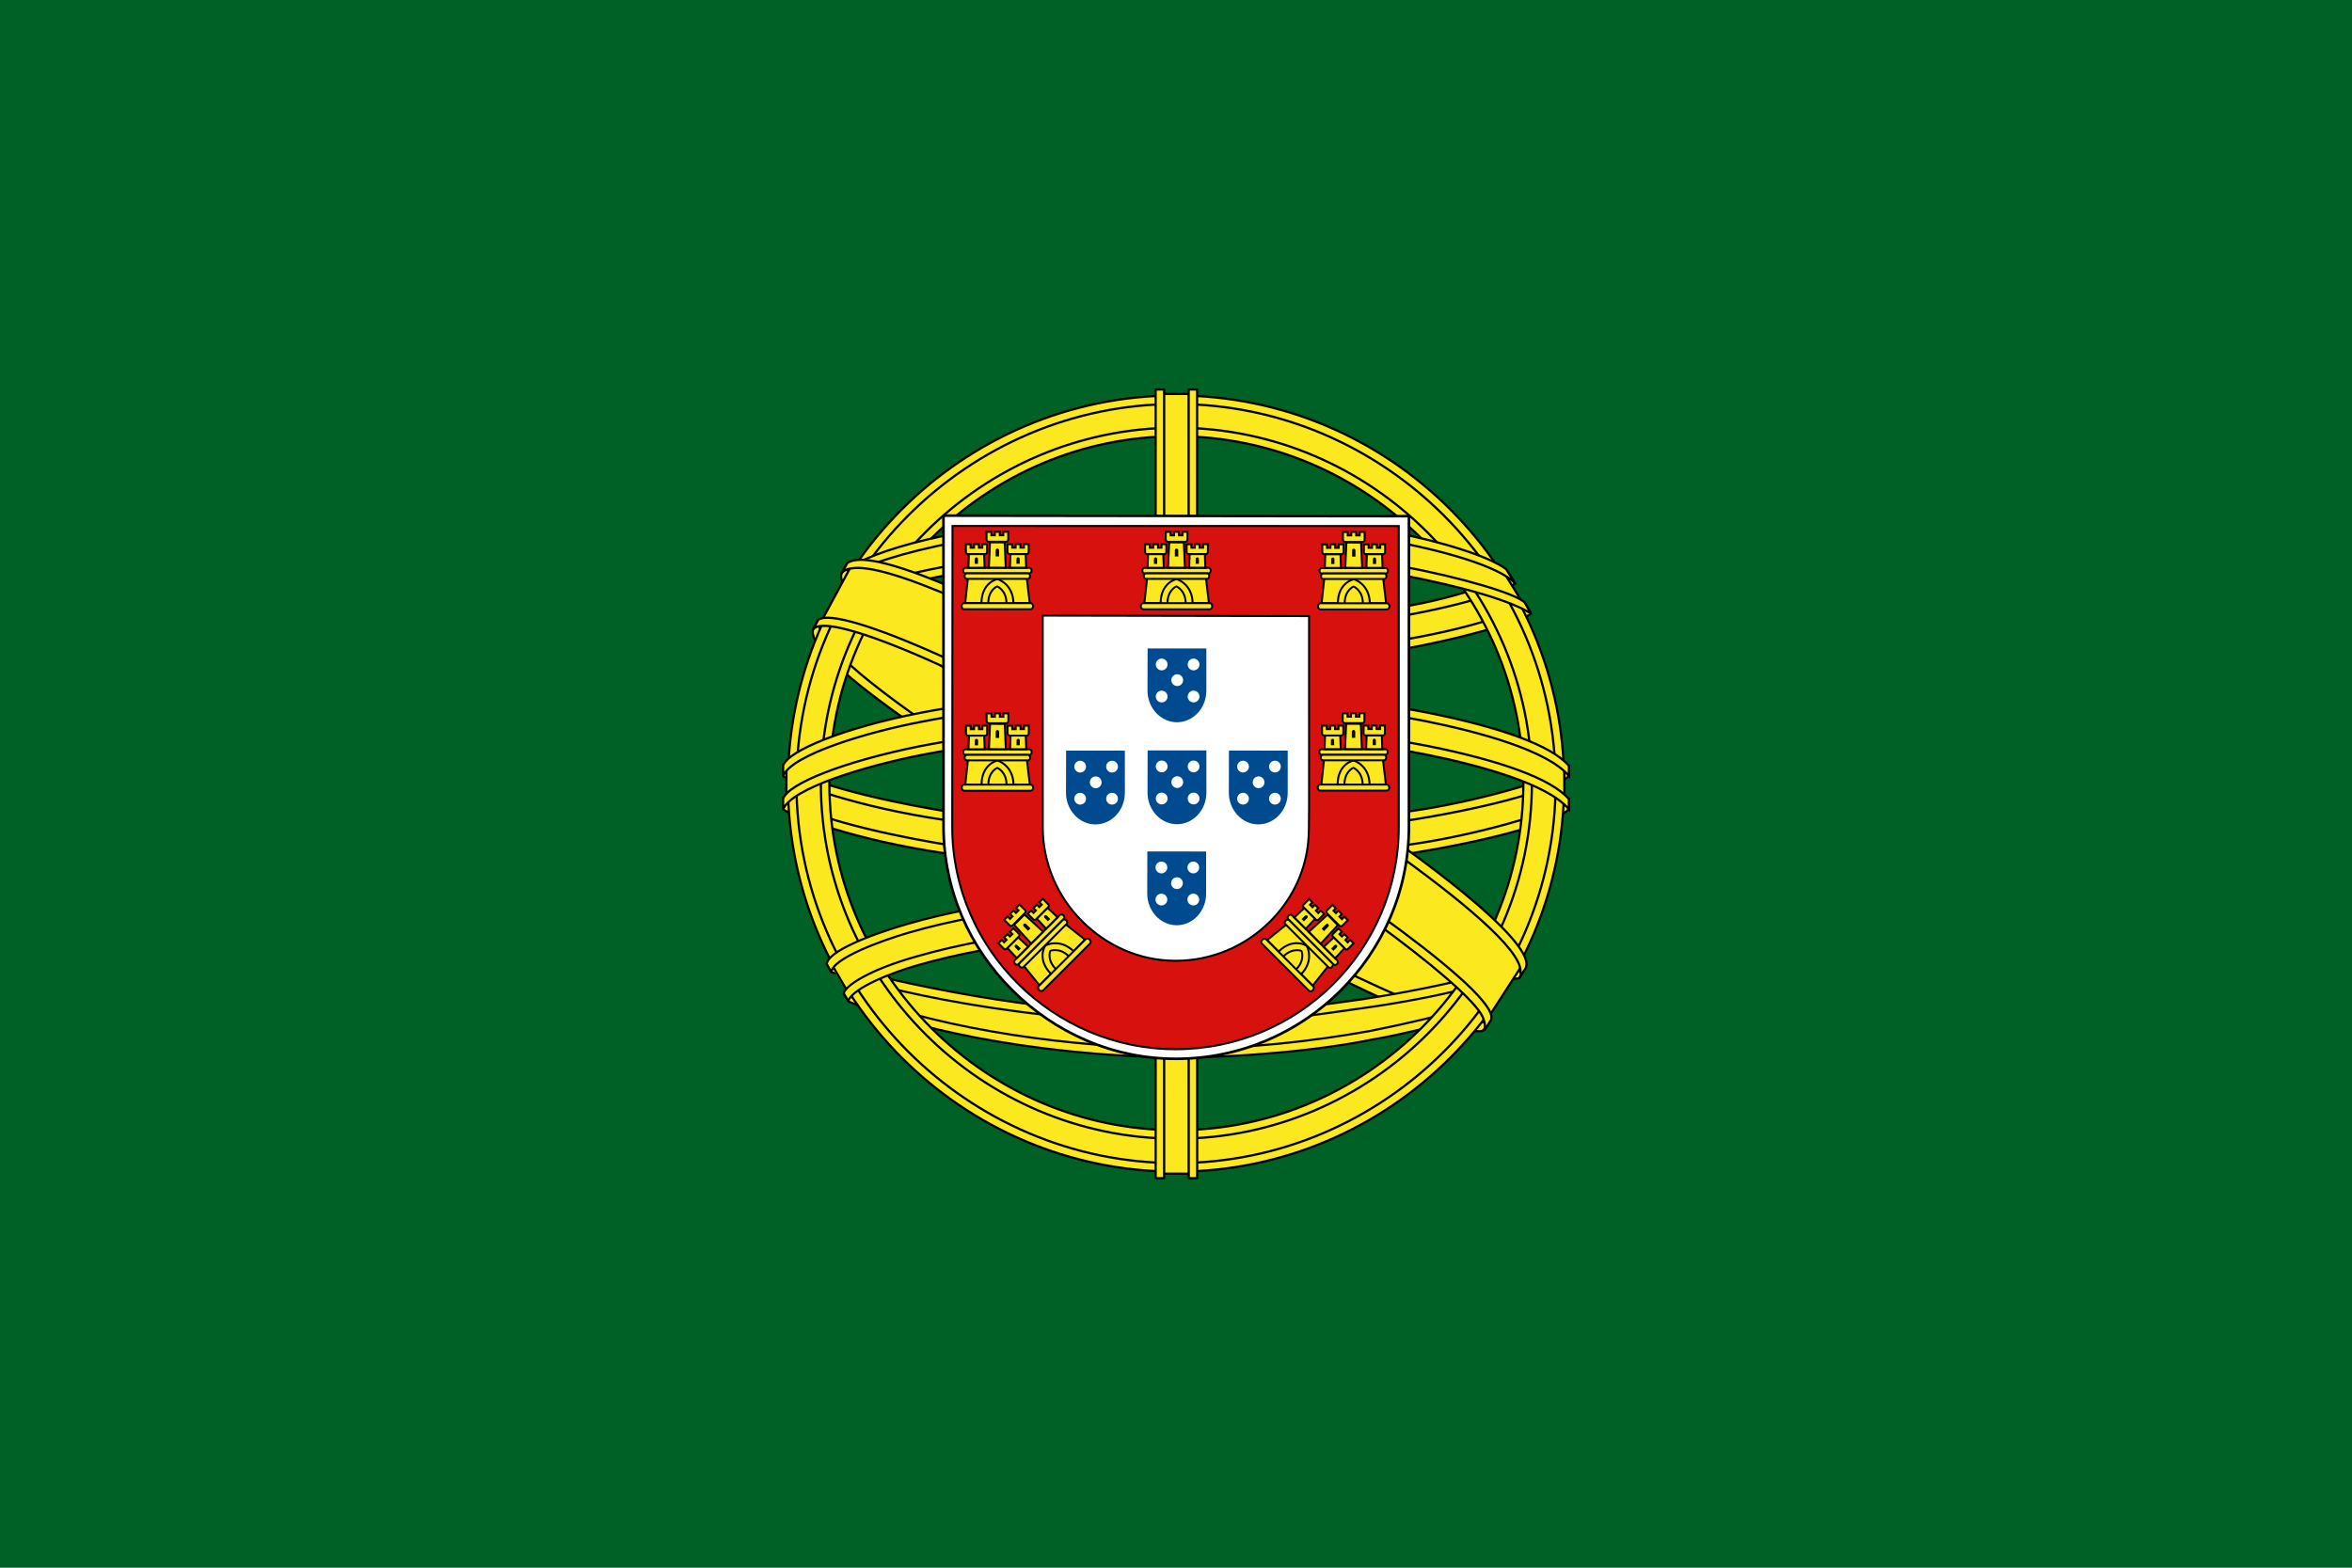<?xml version="1.0" encoding="UTF-8" standalone="no"?>
<!-- Created with Inkscape (http://www.inkscape.org/) -->

<svg
   version="1.0"
   width="600"
   height="400"
   id="svg1325"
   xmlns:xlink="http://www.w3.org/1999/xlink"
   xmlns="http://www.w3.org/2000/svg"
   xmlns:svg="http://www.w3.org/2000/svg">
  <defs
     id="defs1327" />
  <path
     d="M -1.617e-006,400 L 600,400 L 600,1.8865e-005 L -1.617e-006,1.8865e-005 L -1.617e-006,400 z "
     style="fill:#006127"
     id="path1341" />
  <g
     transform="translate(60.098,-0.172)"
     id="g2363">
    <path
       d="M 318.24,262.036 C 288.027,261.132 149.499,174.656 148.549,160.893 L 156.198,148.136 C 169.939,168.102 311.561,252.195 325.47,249.214 L 318.24,262.036"
       style="fill:#fce81e"
       id="path1343" />
    <path
       d="M 154.592,146.405 C 151.882,153.698 190.742,177.723 237.495,206.158 C 284.248,234.592 324.56,252.164 327.548,249.644 C 327.731,249.319 329.018,247.103 328.9,247.121 C 328.34,247.965 326.977,248.231 324.85,247.618 C 312.219,243.975 279.274,228.853 238.476,204.112 C 197.678,179.369 162.182,156.568 156.665,146.88 C 156.281,146.209 156.008,144.984 156.063,144.031 L 155.929,144.03 L 154.755,146.083 L 154.593,146.405 L 154.592,146.405 z M 318.956,262.441 C 318.443,263.371 317.488,263.402 315.674,263.202 C 304.374,261.952 270.085,245.278 229.512,220.99 C 182.3,192.726 143.308,166.979 147.544,160.246 L 148.695,158.211 L 148.922,158.282 C 145.118,169.687 225.87,215.86 230.623,218.804 C 277.348,247.751 316.738,264.654 320.224,260.262 L 318.956,262.443 L 318.956,262.441 z "
       style="fill:#fce81e;stroke:#000000;stroke-width:0.573;stroke-linecap:round;stroke-linejoin:round"
       id="path1347" />
    <path
       d="M 240.167,169.23 C 270.404,168.991 307.717,165.098 329.19,156.54 L 324.564,149.023 C 311.872,156.048 274.353,160.667 239.911,161.358 C 199.175,160.983 170.422,157.19 156.014,147.523 L 151.647,155.527 C 178.13,166.734 205.269,169.115 240.167,169.23"
       style="fill:#fce81e"
       id="path1349" />
    <path
       d="M 330.441,156.711 C 329.702,157.893 315.698,162.722 295.068,166.286 C 281.08,168.419 262.834,170.242 240.063,170.264 C 218.43,170.284 200.758,168.744 187.379,166.931 C 165.723,163.536 154.546,158.811 150.414,157.141 C 150.809,156.356 151.063,155.804 151.444,155.071 C 163.339,159.807 174.568,162.662 187.723,164.686 C 201.014,166.487 218.473,168.048 239.999,168.028 C 262.663,168.005 280.708,166.044 294.614,163.975 C 315.77,160.563 327.325,156.171 328.949,154.132 L 330.443,156.711 L 330.441,156.711 z M 326.381,149.088 C 324.088,150.93 312.663,154.982 292.561,158.192 C 279.147,160.114 262.089,161.835 240.296,161.856 C 219.592,161.877 202.677,160.481 189.811,158.607 C 169.397,155.941 158.533,151.132 154.615,149.73 C 155.005,149.056 155.402,148.387 155.809,147.716 C 158.857,149.251 169.342,153.507 190.035,156.439 C 202.755,158.242 219.696,159.586 240.297,159.565 C 261.987,159.543 278.85,157.789 292.18,155.877 C 312.386,153.097 323.258,147.93 324.908,146.636 L 326.381,149.087 L 326.381,149.088 z "
       style="fill:#fce81e;stroke:#000000;stroke-width:0.573;stroke-linecap:round;stroke-linejoin:round"
       id="path1353" />
    <path
       d="M 140.881,205.657 C 159.478,215.66 200.786,220.701 239.874,221.048 C 275.466,221.105 321.833,215.546 339.172,206.358 L 338.695,196.347 C 333.27,204.824 283.582,212.955 239.489,212.623 C 195.396,212.29 154.451,205.48 140.802,196.664 L 140.881,205.655"
       style="fill:#fce81e"
       id="path1355" />
    <path
       d="M 340.122,204.219 L 340.123,206.606 C 337.517,209.722 321.177,214.432 300.686,217.748 C 285.092,220.139 264.759,221.942 239.425,221.942 C 215.356,221.942 196.162,220.226 181.276,217.941 C 157.747,214.515 142.697,208.515 139.677,206.724 L 139.69,203.938 C 148.765,209.972 173.351,214.385 181.607,215.736 C 196.395,218.006 215.475,219.709 239.424,219.709 C 264.64,219.709 284.858,217.918 300.355,215.543 C 315.056,213.419 335.999,207.897 340.122,204.219 L 340.122,204.219 z M 340.132,195.727 L 340.133,198.114 C 337.527,201.228 321.187,205.938 300.696,209.254 C 285.101,211.645 264.769,213.448 239.434,213.448 C 215.365,213.448 196.172,211.734 181.286,209.447 C 157.757,206.022 142.707,200.023 139.686,198.231 L 139.7,195.446 C 148.774,201.479 173.36,205.893 181.617,207.242 C 196.404,209.514 215.484,211.218 239.434,211.218 C 264.65,211.218 284.868,209.426 300.364,207.049 C 315.066,204.925 336.008,199.402 340.131,195.725 L 340.132,195.727 z "
       style="fill:#fce81e;stroke:#000000;stroke-width:0.573;stroke-linecap:round"
       id="path1359" />
    <path
       d="M 239.787,260.32 C 197.016,260.065 160.366,248.661 152.627,246.776 L 158.271,255.611 C 171.941,261.361 207.695,269.931 240.198,268.982 C 272.702,268.034 301.108,265.516 321.126,255.771 L 326.912,246.616 C 313.27,253.041 266.845,260.255 239.787,260.32"
       style="fill:#fce81e"
       id="path1361" />
    <path
       d="M 323.301,253.718 C 322.451,255.017 321.584,256.3 320.705,257.547 C 311.263,260.877 296.385,264.372 290.108,265.391 C 277.284,268.034 257.443,269.985 239.834,269.994 C 201.944,269.44 170.929,262.022 156.338,255.695 L 155.16,253.671 L 155.353,253.367 L 157.349,254.141 C 183.298,263.425 212.44,267.128 240.047,267.793 C 257.585,267.855 275.142,265.783 289.34,263.244 C 311.11,258.882 319.914,255.594 322.615,254.103 L 323.302,253.718 L 323.301,253.718 z M 328.318,245.443 C 328.34,245.468 328.362,245.493 328.383,245.52 C 327.748,246.594 327.092,247.685 326.421,248.783 C 321.386,250.583 307.719,254.581 287.762,257.372 C 274.613,259.163 266.44,260.898 240.283,261.406 C 191.267,260.159 159.533,250.575 151.993,248.211 L 150.876,246.068 C 179.282,253.483 208.298,258.659 240.284,259.189 C 264.215,258.679 274.396,256.917 287.436,255.139 C 310.707,251.52 322.431,247.689 325.951,246.583 C 325.907,246.52 325.855,246.452 325.797,246.384 L 328.32,245.441 L 328.318,245.443 z "
       style="fill:#fce81e;stroke:#000000;stroke-width:0.55;stroke-linecap:round;stroke-linejoin:round"
       id="path1365" />
    <path
       d="M 239.841,111.053 C 288.958,111.053 328.615,150.989 328.615,200.116 C 328.615,249.241 288.957,288.909 239.841,288.909 C 190.724,288.909 150.932,249.108 150.932,199.981 C 150.932,150.854 190.724,111.055 239.841,111.055 L 239.841,111.053 z M 239.841,102.253 C 293.657,102.253 337.549,146.153 337.549,199.981 C 337.549,253.808 293.657,297.71 239.841,297.71 C 186.025,297.71 142.133,253.809 142.133,199.981 C 142.133,146.153 186.025,102.253 239.841,102.253"
       style="fill:#fce81e;fill-rule:evenodd"
       id="path1367" />
    <path
       d="M 239.907,101.078 C 294.441,101.078 338.918,145.561 338.918,200.1 C 338.918,254.638 294.44,299.12 239.907,299.12 C 185.374,299.12 140.896,254.64 140.896,200.1 C 140.896,145.561 185.374,101.078 239.907,101.078 z M 239.907,103.256 C 293.003,103.256 336.74,146.839 336.74,200.1 C 336.74,253.36 293.004,296.942 239.907,296.942 C 186.811,296.942 143.075,253.36 143.075,200.1 C 143.075,146.84 186.811,103.256 239.907,103.256 z "
       style="fill:#fce81e;fill-rule:evenodd;stroke:#000000;stroke-width:0.573;stroke-linecap:round;stroke-linejoin:round"
       id="path1371" />
    <path
       d="M 239.994,109.308 C 289.725,109.308 330.688,150.129 330.688,200.012 C 330.688,249.896 289.725,290.715 239.994,290.715 C 190.265,290.715 149.301,249.896 149.301,200.012 C 149.301,150.129 190.265,109.308 239.994,109.308 z M 239.994,111.487 C 288.531,111.487 328.51,151.326 328.51,200.012 C 328.51,248.697 288.53,288.536 239.994,288.536 C 191.459,288.536 151.479,248.697 151.479,200.012 C 151.479,151.326 191.458,111.487 239.994,111.487 z "
       style="fill:#fce81e;fill-rule:evenodd;stroke:#000000;stroke-width:0.573;stroke-linecap:round;stroke-linejoin:round"
       id="path1375" />
    <path
       d="M 235.9,299.853 L 244.514,299.853 L 244.514,100.612 L 235.9,100.612 L 235.9,299.853 z "
       style="fill:#fce81e"
       id="path1377" />
    <path
       d="M 237.021,100.683 L 243.04,100.683"
       style="stroke:#000000;stroke-width:0.573;stroke-linecap:round"
       id="path1379" />
    <path
       d="M 237.031,299.644 L 243.079,299.644"
       style="stroke:#000000;stroke-width:0.573;stroke-linecap:round"
       id="path1381" />
    <path
       d="M 243.128,99.546 L 245.288,99.546 L 245.306,300.797 L 243.145,300.797 L 243.129,99.546 L 243.128,99.546 z M 234.706,99.548 L 236.883,99.548 L 236.886,300.795 L 234.707,300.795 L 234.707,99.548 L 234.706,99.548 z "
       style="fill:#fce81e;stroke:#000000;stroke-width:0.573;stroke-linecap:round;stroke-linejoin:round"
       id="path1385" />
    <path
       d="M 140.542,195.884 C 152.958,184.453 198.769,177.041 239.414,177.233 C 280.059,177.424 328.195,185.776 338.666,195.64 L 338.771,204.165 C 330.002,195.916 292.604,186.079 239.494,185.969 C 186.383,185.858 147.822,195.966 140.54,204.385 L 140.542,195.884"
       style="fill:#fce81e"
       id="path1387" />
    <path
       d="M 140.517,196.28 L 140.517,203.637"
       style="fill:none;stroke:#000000;stroke-width:0.572;stroke-linecap:round;stroke-linejoin:round"
       id="path1389" />
    <path
       d="M 338.992,196.583 L 338.992,203.938"
       style="fill:none;stroke:#000000;stroke-width:0.572;stroke-linecap:round;stroke-linejoin:round"
       id="path1391" />
    <path
       d="M 239.955,184.768 C 263.338,184.724 286.025,186.983 304.02,190.487 C 322.589,194.199 335.657,198.842 340.125,204.058 L 340.12,206.641 C 334.731,200.15 317.147,195.392 303.602,192.672 C 285.744,189.198 263.209,186.956 239.955,186.999 C 215.417,187.045 192.568,189.369 174.971,192.802 C 160.85,195.604 142.02,201.17 139.669,206.66 L 139.669,203.971 C 140.96,200.171 154.981,194.492 174.653,190.554 C 192.382,187.097 215.273,184.812 239.955,184.768 z M 239.964,176.275 C 263.347,176.233 286.034,178.492 304.03,181.995 C 322.599,185.709 335.666,190.35 340.135,195.566 L 340.13,198.148 C 334.741,191.66 317.157,186.902 303.612,184.182 C 285.754,180.706 263.219,178.463 239.964,178.508 C 215.426,178.552 192.688,180.878 175.09,184.31 C 161.463,186.893 141.864,192.679 139.678,198.17 L 139.678,195.479 C 140.969,191.72 155.274,185.837 174.663,182.062 C 192.392,178.604 215.283,176.322 239.964,176.275 z "
       style="fill:#fce81e;stroke:#000000;stroke-width:0.573;stroke-linecap:round"
       id="path1395" />
    <path
       d="M 239.478,132.962 C 276.327,132.778 308.468,138.114 323.173,145.647 L 328.537,154.926 C 315.756,148.038 281.081,140.876 239.531,141.947 C 205.678,142.155 169.505,145.674 151.355,155.357 L 157.758,144.648 C 172.654,136.924 207.78,133.005 239.478,132.964"
       style="fill:#fce81e"
       id="path1397" />
    <path
       d="M 324.106,147.145 L 327.756,153.006"
       style="fill:none;stroke:#000000;stroke-width:0.574;stroke-linecap:round;stroke-linejoin:round"
       id="path1399" />
    <path
       d="M 239.966,140.624 C 260.983,140.569 281.291,141.754 297.443,144.668 C 312.484,147.467 326.828,151.669 328.878,153.929 L 330.468,156.738 C 325.48,153.481 313.067,149.855 297.13,146.832 C 281.124,143.824 260.829,142.827 239.929,142.882 C 216.208,142.801 197.777,144.053 181.961,146.811 C 165.233,149.941 153.627,154.413 150.763,156.537 L 152.321,153.567 C 157.885,150.729 166.712,147.308 181.544,144.637 C 197.901,141.649 216.527,140.753 239.967,140.624 L 239.966,140.624 z M 239.957,132.14 C 260.07,132.087 279.93,133.208 295.409,135.991 C 307.618,138.367 319.692,142.078 324.113,145.38 L 326.439,149.075 C 322.485,144.68 307.603,140.516 294.465,138.183 C 279.104,135.534 260.07,134.485 239.957,134.318 C 218.85,134.377 199.342,135.67 184.205,138.426 C 169.764,141.174 160.445,144.427 156.502,146.968 L 158.547,143.881 C 163.988,141.017 172.779,138.386 183.85,136.235 C 199.099,133.459 218.725,132.199 239.957,132.14 z "
       style="fill:#fce81e;stroke:#000000;stroke-width:0.573;stroke-linecap:round;stroke-linejoin:round"
       id="path1403" />
    <path
       d="M 289.149,241.262 C 270.932,237.861 252.68,237.368 239.933,237.518 C 178.526,238.237 158.689,250.127 156.268,253.727 L 151.679,246.245 C 167.312,234.913 200.751,228.559 240.265,229.208 C 260.783,229.544 278.489,230.906 293.384,233.791 L 289.148,241.264"
       style="fill:#fce81e"
       id="path1405" />
    <path
       d="M 152.698,247.281 L 155.711,252.467"
       style="stroke:#000000;stroke-width:0.573;stroke-linecap:round"
       id="path1407" />
    <path
       d="M 239.582,236.462 C 256.663,236.717 273.431,237.422 289.615,240.44 L 288.443,242.509 C 273.412,239.735 257.388,238.673 239.64,238.759 C 216.977,238.582 194.055,240.699 174.098,246.426 C 167.802,248.178 157.377,252.227 156.315,255.572 L 155.149,253.649 C 155.485,251.672 161.785,247.568 173.563,244.259 C 196.421,237.713 217.802,236.61 239.582,236.46 L 239.582,236.462 z M 240.357,227.865 C 258.055,228.196 276.332,229.015 294.097,232.534 L 292.876,234.687 C 276.834,231.503 261.508,230.441 240.461,230.117 C 217.726,230.159 193.61,231.78 171.683,238.154 C 164.604,240.216 152.386,244.674 151.978,248.204 L 150.813,246.139 C 151.078,242.933 161.655,238.75 171.17,235.983 C 193.267,229.559 217.446,227.907 240.357,227.865 z "
       style="fill:#fce81e;stroke:#000000;stroke-width:0.55;stroke-linecap:round;stroke-linejoin:round"
       id="path1411" />
    <path
       d="M 156.899,144.516 C 187.317,144.12 327.807,230.364 328.22,246.245 L 319.517,259.586 C 315.593,241.15 173.037,157.224 149.52,158.806 L 156.899,144.516"
       style="fill:#fce81e"
       id="path1419" />
    <path
       d="M 327.581,247.378 L 320.202,258.827"
       style="fill:none;stroke:#000000;stroke-width:0.573;stroke-linecap:round;stroke-linejoin:round"
       id="path1421" />
    <path
       d="M 156.673,145.27 L 149.809,157.989"
       style="fill:none;stroke:#000000;stroke-width:0.573;stroke-linecap:round;stroke-linejoin:round"
       id="path1423" />
    <path
       d="M 148.649,158.294 C 154.295,154.465 195.788,172.949 239.204,199.128 C 282.505,225.382 323.881,255.05 320.146,260.602 L 318.918,262.534 L 318.354,262.978 C 318.475,262.892 319.098,262.131 318.294,260.072 C 316.449,254.002 287.099,230.581 238.4,201.177 C 190.925,172.868 151.358,155.806 147.403,160.683 L 148.65,158.294 L 148.649,158.294 z M 329.092,247.221 C 332.662,240.169 294.175,211.176 246.46,182.949 C 197.647,155.283 162.466,138.998 156.04,143.854 L 154.612,146.453 C 154.599,146.596 154.664,146.276 154.965,146.043 C 156.134,145.024 158.071,145.092 158.945,145.076 C 170.01,145.242 201.611,159.786 245.951,185.205 C 265.378,196.52 328.022,236.696 327.783,247.994 C 327.8,248.965 327.863,249.165 327.498,249.646 L 329.092,247.222 L 329.092,247.221 z "
       style="fill:#fce81e;stroke:#000000;stroke-width:0.573;stroke-linecap:round;stroke-linejoin:round"
       id="path1427" />
    <path
       d="M 180.596,211.007 C 180.596,227.278 187.259,241.994 198.054,252.75 C 208.868,263.528 223.565,270.329 239.862,270.329 C 256.244,270.329 271.109,263.676 281.878,252.939 C 292.647,242.204 299.321,227.387 299.324,211.059 L 299.322,211.059 L 299.322,131.87 L 180.582,131.729 L 180.595,211.007 L 180.596,211.007 z "
       style="fill:#ffffff;stroke:#000000;stroke-width:0.67;stroke-linejoin:bevel"
       id="path1431" />
    <path
       d="M 182.819,211.119 L 182.819,211.164 L 182.819,211.164 C 182.819,226.721 189.26,240.888 199.593,251.174 C 209.947,261.478 224.207,267.886 239.807,267.886 C 255.489,267.886 269.719,261.525 280.029,251.26 C 290.337,240.995 296.727,226.827 296.728,211.216 L 296.727,211.216 L 296.727,134.39 L 182.888,134.371 L 182.819,211.119 M 273.841,157.373 L 273.845,206.263 L 273.803,211.435 L 273.804,211.435 C 273.804,212.796 273.722,214.347 273.563,215.668 C 272.638,223.398 269.083,230.135 263.818,235.376 C 257.655,241.512 249.147,245.317 239.771,245.317 C 230.444,245.317 222.132,241.38 215.942,235.217 C 209.592,228.897 205.912,220.231 205.912,211.271 L 205.899,157.248 L 273.839,157.371 L 273.841,157.373 z "
       style="fill:#d7110e;stroke:#000000;stroke-width:0.507"
       id="path1435" />
    <g
       id="g534">
      <path
         d="M 232.637,202.401 L 232.637,202.408 C 232.637,204.62 233.486,206.635 234.848,208.098 C 236.214,209.564 238.094,210.474 240.15,210.474 C 242.218,210.474 244.094,209.569 245.453,208.11 C 246.812,206.651 247.654,204.636 247.655,202.415 L 247.655,202.415 L 247.655,191.648 L 232.664,191.637 L 232.637,202.403"
         style="fill:#004b8f"
         id="path1437" />
      <path
         d="m 236.25,195.73 v 0 m 8.139,0 v 0 m -4.167,4.001 v 0 m -3.972,4.18 v 0 m 8.139,0 v 0"
         style="stroke:#ffffff;stroke-width:3.002;stroke-linecap:round"
         id="path1439" />
    </g>
    <g
       id="g570">
      <path
         d="m 190.191,154.434 c 0.135,-5.521 4.052,-6.828 4.081,-6.847 0.028,-0.018 4.231,1.408 4.217,6.899"
         style="fill:#fce81e"
         id="path1497" />
      <path
         d="m 186.128,154.031 4.141,0.009 c 0.04,-5.249 3.974,-6.122 4.069,-6.103 0.089,-0.005 3.989,1.161 4.093,6.103 h 4.151 l -0.75,-6.393 -15.022,0.039 z"
         style="fill:#fce81e;stroke:#000000;stroke-width:0.499"
         id="path1501" />
      <path
         d="M 185.851,154.06 L 202.796,154.06 C 203.154,154.06 203.446,154.413 203.446,154.844 L 203.446,154.844 C 203.446,155.274 203.154,155.625 202.796,155.625 L 185.851,155.625 C 185.493,155.625 185.202,155.274 185.202,154.844 L 185.202,154.844 C 185.202,154.413 185.493,154.06 185.851,154.06 z "
         style="fill:#fce81e;stroke:#000000;stroke-width:0.499"
         id="path1505" />
      <path
         d="m 192.014,154.029 c 0.018,-3.313 2.262,-4.25 2.274,-4.248 8.8e-4,0 2.342,0.967 2.361,4.248"
         style="fill:none;stroke:#000000;stroke-width:0.497"
         id="path1509" />
      <path
         d="m 186.208,145.054 h 16.245 c 0.342,0 0.623,0.318 0.623,0.705 0,0.387 -0.28,0.704 -0.623,0.704 h -16.245 c -0.342,0 -0.623,-0.316 -0.623,-0.703 0,-0.388 0.28,-0.706 0.623,-0.706 z"
         style="fill:#fce81e;stroke:#000000;stroke-width:0.499"
         id="path1513" />
      <path
         d="m 186.551,146.466 h 15.538 c 0.327,0 0.595,0.317 0.595,0.704 0,0.388 -0.268,0.704 -0.595,0.704 h -15.538 c -0.327,0 -0.595,-0.317 -0.595,-0.704 0,-0.388 0.268,-0.704 0.595,-0.704 z"
         style="fill:#fce81e;stroke:#000000;stroke-width:0.499"
         id="path1517" />
      <path
         d="m 192.798,135.884 v 0.871 h 0.895 v -0.891 l 1.257,0.004 v 0.887 h 0.898 v -0.891 h 1.258 l -0.002,2.012 c 0,0.316 -0.254,0.52 -0.549,0.52 h -4.411 c -0.296,0 -0.57,-0.237 -0.571,-0.527 l -0.002,-1.988 z"
         style="fill:#fce81e;stroke:#000000;stroke-width:0.5"
         id="path1521" />
      <path
         d="m 196.47,145.025 -4.303,-0.016 0.285,-6.452 3.741,0.017 z"
         style="fill:#fce81e;stroke:#000000;stroke-width:0.499"
         id="path1525" />
      <path
         d="m 198.111,139.036 v 0.873 h 0.877 v -0.893 l 1.229,0.004 v 0.889 h 0.879 v -0.893 l 1.23,0.002 -0.002,2.013 c 0,0.313 -0.248,0.518 -0.536,0.518 h -4.317 c -0.289,0 -0.557,-0.235 -0.558,-0.525 l -0.003,-1.99 z"
         style="fill:#fce81e;stroke:#000000;stroke-width:0.5"
         id="path1529" />
      <path
         d="m 201.681,145.027 -4.126,0.002 0.116,-3.48 3.879,0.002 z"
         style="fill:#fce81e;stroke:#000000;stroke-width:0.501"
         id="path1533" />
      <path
         d="m 187.502,139.047 v 0.872 h 0.877 v -0.893 l 1.229,0.004 v 0.889 h 0.879 v -0.893 l 1.23,0.002 -0.002,2.012 c 0,0.314 -0.249,0.519 -0.536,0.519 h -4.317 c -0.289,0 -0.558,-0.235 -0.559,-0.526 l -0.002,-1.989 z"
         style="fill:#fce81e;stroke:#000000;stroke-width:0.5"
         id="path1537" />
      <path
         d="m 191.072,145.037 -4.126,0.002 0.116,-3.479 h 3.878 z"
         style="fill:#fce81e;stroke:#000000;stroke-width:0.501"
         id="path1541" />
      <path
         d="M 193.898,140.61 C 193.872,139.983 194.775,139.976 194.764,140.61 L 194.764,142.147 L 193.898,142.147 L 193.898,140.61"
         id="path1543" />
      <path
         d="M 199.207,142.832 C 199.204,142.228 200.044,142.214 200.033,142.832 L 200.033,144.019 L 199.207,144.019 L 199.207,142.832"
         id="path1545" />
      <path
         d="M 188.566,142.844 C 188.563,142.238 189.403,142.226 189.392,142.844 L 189.392,144.031 L 188.566,144.031 L 188.566,142.844"
         id="path1547" />
    </g>
    <use
       x="0"
       y="0"
       xlink:href="#g534"
       id="use536"
       transform="translate(-0.072,25.783)" />
    <use
       x="0"
       y="0"
       xlink:href="#g534"
       id="use538"
       transform="translate(-20.798,0.052)" />
    <use
       x="0"
       y="0"
       xlink:href="#g534"
       id="use540"
       transform="translate(20.746,0.041)" />
    <use
       x="0"
       y="0"
       xlink:href="#g534"
       id="use542"
       transform="translate(-0.006,-26.017)" />
    <use
       x="0"
       y="0"
       xlink:href="#g570"
       id="use572"
       transform="translate(45.713,0.008)" />
    <use
       x="0"
       y="0"
       xlink:href="#g570"
       id="use574"
       transform="translate(90.918,0.038)" />
    <use
       x="0"
       y="0"
       xlink:href="#g570"
       id="use576"
       transform="translate(0.022,46.309)" />
    <use
       x="0"
       y="0"
       xlink:href="#g570"
       id="use578"
       transform="rotate(45,120.822,289.995)" />
    <use
       x="0"
       y="0"
       xlink:href="#g570"
       id="use580"
       transform="translate(90.857,46.288)" />
    <use
       x="0"
       y="0"
       xlink:href="#g570"
       id="use582"
       transform="rotate(-45,313.329,179.942)" />
  </g>
</svg>
